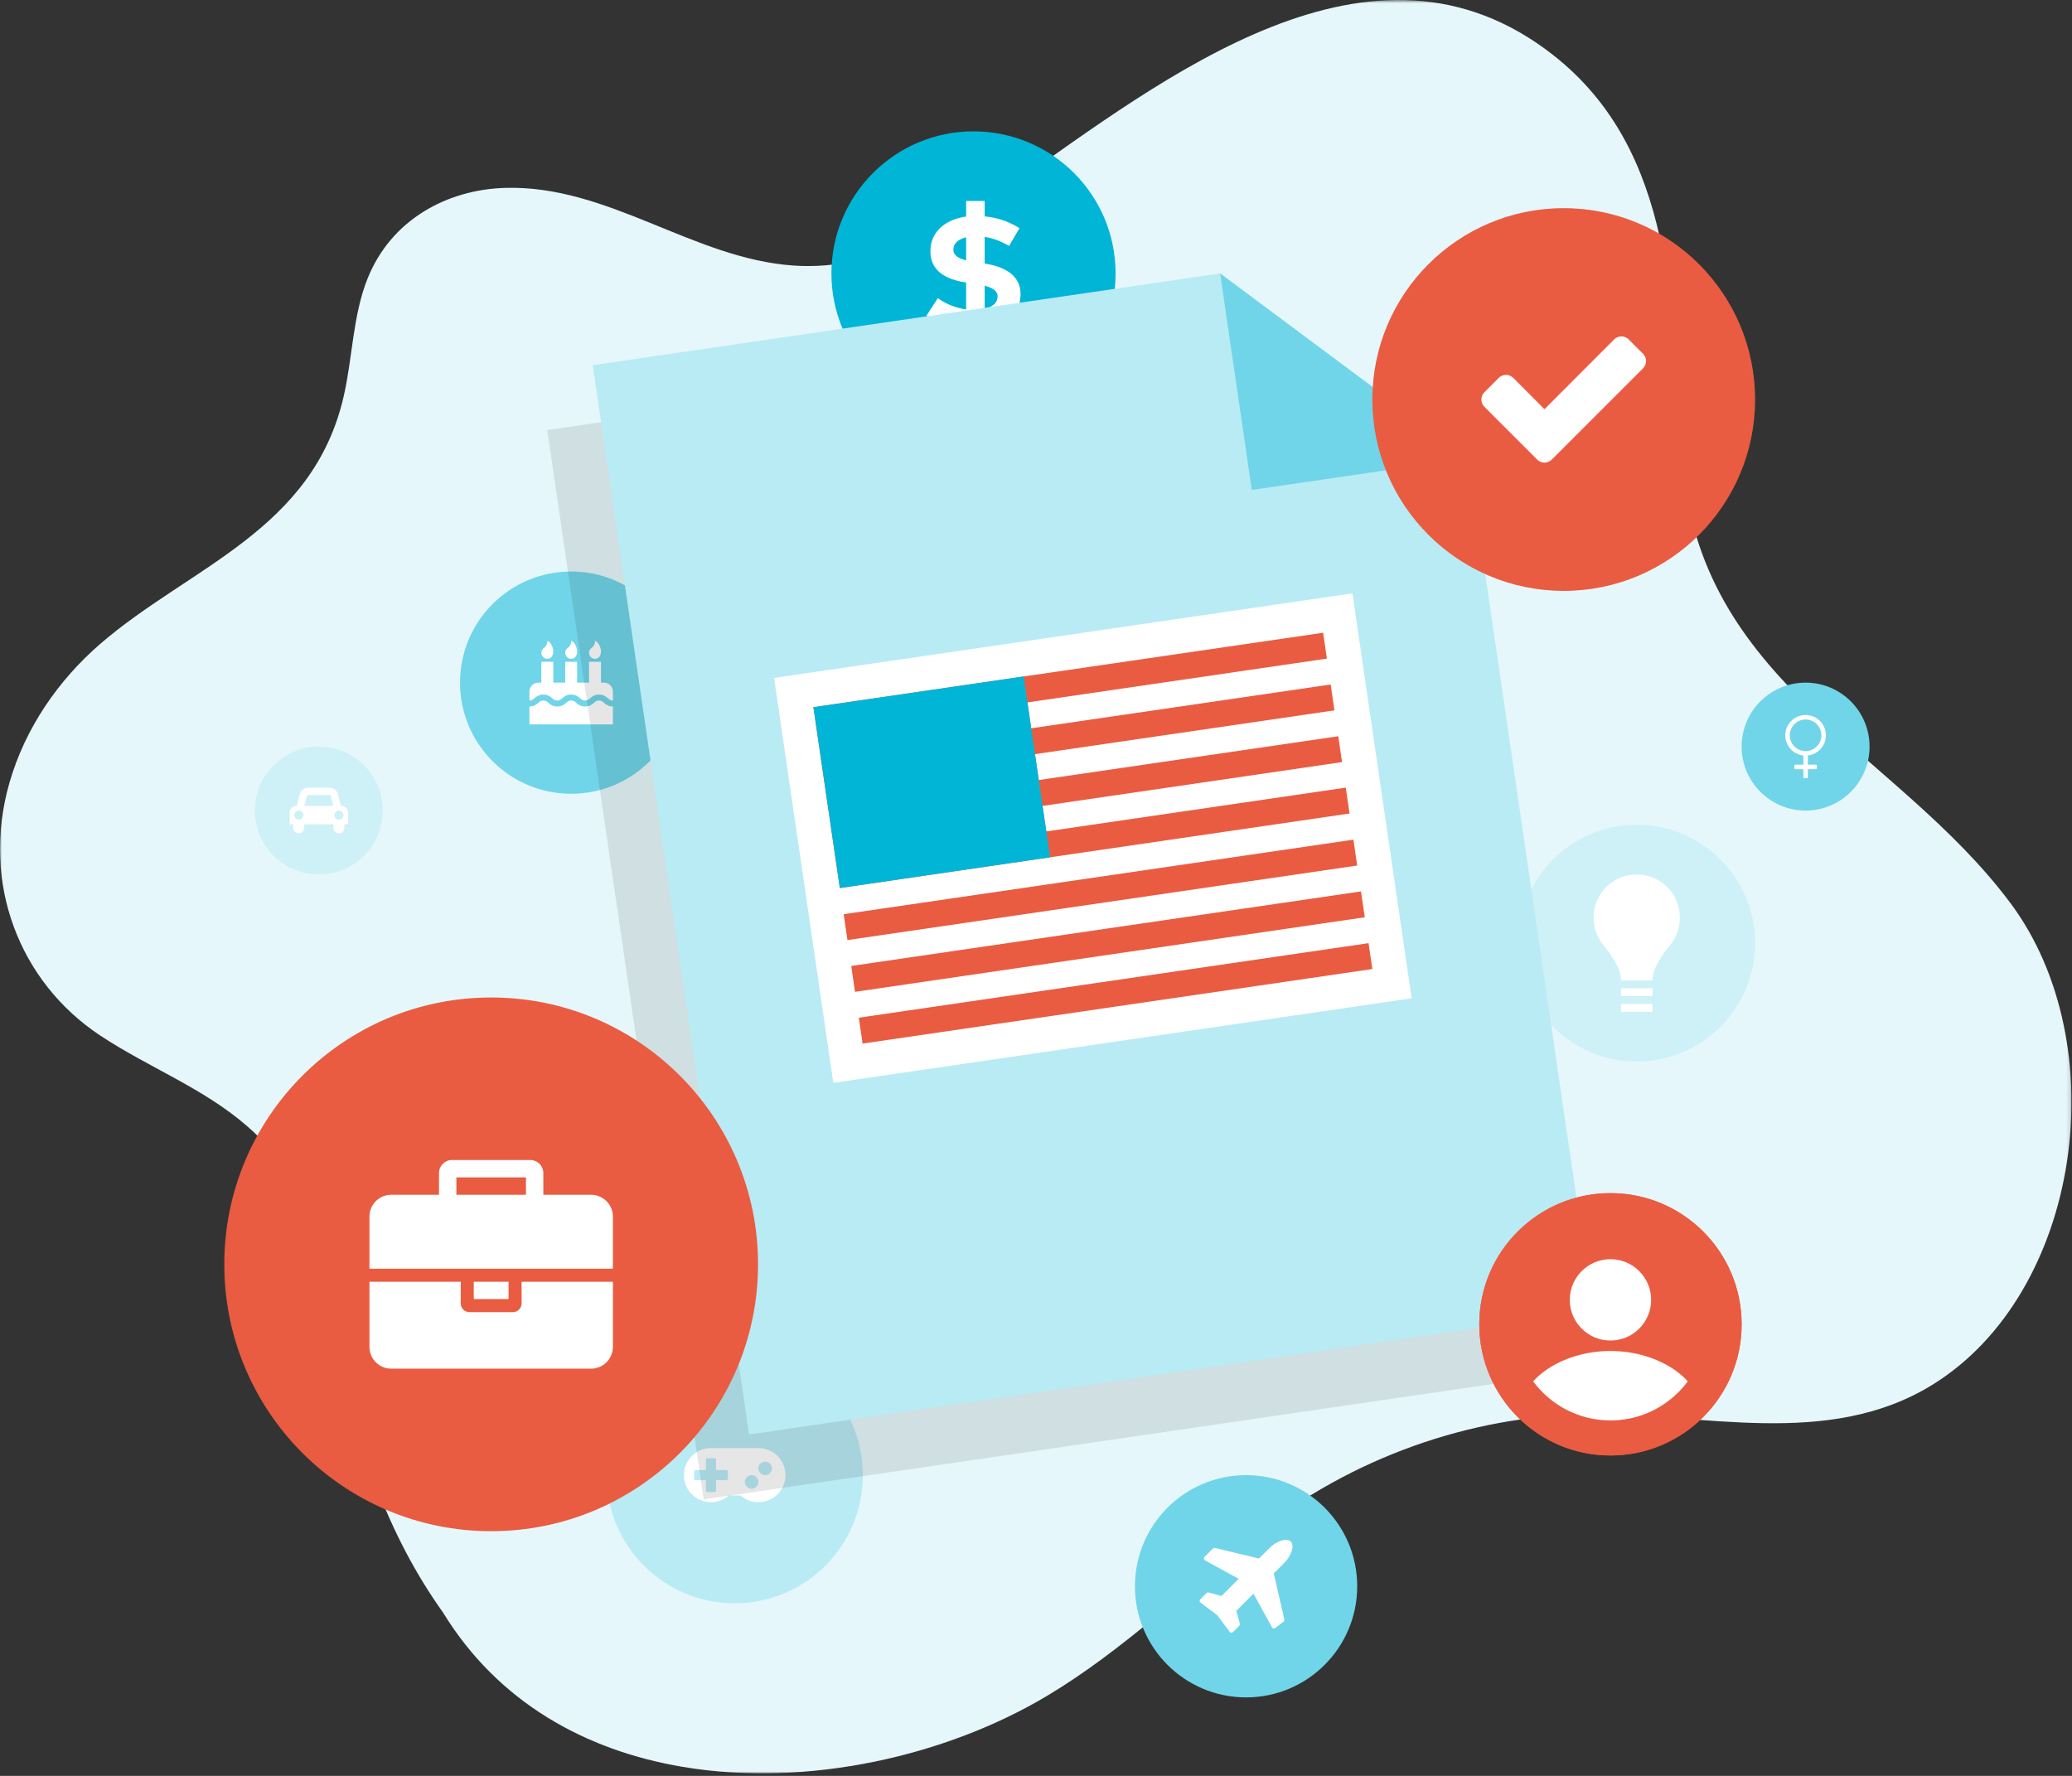 <?xml version="1.0" encoding="UTF-8"?>
<svg width="532px" height="456px" viewBox="0 0 532 456" version="1.1" xmlns="http://www.w3.org/2000/svg" xmlns:xlink="http://www.w3.org/1999/xlink">
    <rect x="0" y="0" width="532" height="456" fill="#333333" stroke="none"/>
    <!-- Generator: Sketch 51.2 (57519) - http://www.bohemiancoding.com/sketch -->
    <title>PolisData_TableIcon</title>
    <desc>Created with Sketch.</desc>
    <defs>
        <polygon id="path-1" points="0 0.655 531.863 0.655 531.863 456 0 456"></polygon>
        <polygon id="path-3" points="0 456.345 531.863 456.345 531.863 1 0 1"></polygon>
    </defs>
    <g id="Page-9" stroke="none" stroke-width="1" fill="none" fill-rule="evenodd">
        <g id="PolisData_TableIcon" transform="translate(0, -1)">
            <g id="Group-3" transform="translate(0, 0.345)">
                <mask id="mask-2" fill="white">
                    <use xlink:href="#path-1"></use>
                </mask>
                <g id="Clip-2"></g>
                <path d="M175.274,454.337 C150.518,450.168 127.94,437.901 113.726,414.669 C99.541,394.835 91.06,370.781 87.155,346.135 C83.651,324.028 80.84,304.965 63.499,289.859 C52.158,279.982 38.058,274.735 25.66,266.502 C4.963,252.758 -4.942,227.358 2.422,201.661 C6.463,187.566 15.027,175.28 25.63,166.084 C48.529,146.224 80.408,136.983 88.278,102.274 C90.539,92.306 90.595,81.682 94.342,72.262 C100.432,56.949 114.901,49.358 129.616,48.902 C156.164,48.081 177.895,67.052 203.762,68.846 C209.178,69.222 214.53,68.747 219.79,67.621 C233.84,64.611 247.235,56.949 259.43,48.409 C299.07,20.649 352.4,-21.679 398.842,14.833 C430.191,39.48 429.285,80.215 431.951,118.476 C435.956,175.943 486.747,193.142 516.147,232.48 C543.295,268.804 534.427,332.684 496.078,356.276 C469.253,372.779 436.971,363.441 407.92,363.786 C377.509,364.148 347.076,374.914 322.5,394.396 C304.77,408.45 288.227,424.484 269.018,436.001 C243.09,451.547 207.354,459.74 175.274,454.337" id="Fill-1" fill="#E5F7FB" mask="url(#mask-2)"></path>
            </g>
            <path d="M286.432,71.207 C286.432,91.353 270.1,107.686 249.952,107.686 C229.806,107.686 213.474,91.353 213.474,71.207 C213.474,51.06 229.806,34.728 249.952,34.728 C270.1,34.728 286.432,51.06 286.432,71.207" id="Fill-4" fill="#01B5D6"></path>
            <path d="M252.824,74.369 L252.824,80.306 C254.796,79.835 256.101,78.784 256.146,77.175 C256.168,75.762 254.988,74.928 252.824,74.369 Z M248.066,67.852 L248.066,61.935 C246.07,62.407 244.827,63.478 244.785,65.025 C244.764,66.522 245.966,67.318 248.066,67.852 Z M252.824,52.592 L252.824,56.557 C256.423,56.899 259.145,57.992 261.76,59.58 L259.082,64.166 C257.323,63.095 255.201,62.194 252.824,61.831 L252.824,68.669 C258.073,69.482 262.147,71.797 262.039,76.683 C261.91,81.978 257.86,84.85 252.845,85.577 L252.845,89.821 L248.088,89.821 L248.088,85.684 C244.293,85.364 240.478,84.142 237.864,82.086 L240.8,77.542 C242.513,78.848 245.128,80.048 248.066,80.456 L248.066,73.556 L247.829,73.511 C242.58,72.676 238.785,70.404 238.89,65.301 C238.977,60.46 242.793,57.329 248.066,56.599 L248.066,52.592 L252.824,52.592 Z" id="Fill-6" fill="#FFFFFF"></path>
            <path d="M221.541,379.779 C221.541,397.954 206.807,412.688 188.632,412.688 C170.456,412.688 155.722,397.954 155.722,379.779 C155.722,361.603 170.456,346.869 188.632,346.869 C206.807,346.869 221.541,361.603 221.541,379.779" id="Fill-8" fill="#B9EBF4"></path>
            <path d="M196.452,376.302 C195.488,376.302 194.714,377.076 194.714,378.04 C194.714,379.004 195.488,379.779 196.452,379.779 C197.416,379.779 198.19,379.004 198.19,378.04 C198.19,377.076 197.416,376.302 196.452,376.302 Z M192.976,379.779 C192.013,379.779 191.238,380.552 191.238,381.516 C191.238,382.481 192.013,383.254 192.976,383.254 C193.94,383.254 194.714,382.481 194.714,381.516 C194.714,380.552 193.94,379.779 192.976,379.779 Z M186.893,378.909 C186.893,378.666 186.703,378.476 186.459,378.476 L183.851,378.476 L183.851,375.866 C183.851,375.623 183.662,375.434 183.418,375.434 L181.68,375.434 C181.435,375.434 181.245,375.623 181.245,375.866 L181.245,378.476 L178.638,378.476 C178.393,378.476 178.204,378.666 178.204,378.909 L178.204,380.648 C178.204,380.891 178.393,381.08 178.638,381.08 L181.245,381.08 L181.245,383.69 C181.245,383.933 181.435,384.123 181.68,384.123 L183.418,384.123 C183.662,384.123 183.851,383.933 183.851,383.69 L183.851,381.08 L186.459,381.08 C186.703,381.08 186.893,380.891 186.893,380.648 L186.893,378.909 Z M194.714,386.73 C192.949,386.73 191.348,386.065 190.125,384.992 L187.138,384.992 C185.916,386.065 184.313,386.73 182.549,386.73 C178.706,386.73 175.597,383.62 175.597,379.779 C175.597,375.936 178.706,372.826 182.549,372.826 L194.714,372.826 C198.556,372.826 201.666,375.936 201.666,379.779 C201.666,383.62 198.556,386.73 194.714,386.73 Z" id="Fill-10" fill="#FFFFFF"></path>
            <path d="M450.632,243.179 C450.632,259.963 437.026,273.57 420.241,273.57 C403.457,273.57 389.851,259.963 389.851,243.179 C389.851,226.395 403.457,212.788 420.241,212.788 C437.026,212.788 450.632,226.395 450.632,243.179" id="Fill-12" fill="#CEF1F7"></path>
            <path d="M175.184,176.282 C175.184,192.042 162.409,204.817 146.649,204.817 C130.89,204.817 118.115,192.042 118.115,176.282 C118.115,160.524 130.89,147.749 146.649,147.749 C162.409,147.749 175.184,160.524 175.184,176.282" id="Fill-14" fill="#70D5E8"></path>
            <path d="M152.772,170.16 C151.923,170.16 151.242,169.478 151.242,168.63 C151.242,167.145 152.772,167.529 152.772,165.568 C153.345,165.568 154.302,166.978 154.302,168.248 C154.302,169.514 153.621,170.16 152.772,170.16 Z M146.649,170.16 C145.8,170.16 145.119,169.478 145.119,168.63 C145.119,167.145 146.649,167.529 146.649,165.568 C147.223,165.568 148.18,166.978 148.18,168.248 C148.18,169.514 147.499,170.16 146.649,170.16 Z M140.527,170.16 C139.678,170.16 138.997,169.478 138.997,168.63 C138.997,167.145 140.527,167.529 140.527,165.568 C141.1,165.568 142.057,166.978 142.057,168.248 C142.057,169.514 141.376,170.16 140.527,170.16 Z M157.364,186.997 L135.935,186.997 L135.935,182.405 C137.106,182.405 137.729,181.879 138.218,181.46 C138.626,181.101 138.9,180.875 139.51,180.875 C140.121,180.875 140.383,181.101 140.802,181.46 C141.293,181.879 141.902,182.405 143.086,182.405 C144.257,182.405 144.868,181.879 145.37,181.46 C145.777,181.101 146.04,180.875 146.649,180.875 C147.259,180.875 147.534,181.101 147.941,181.46 C148.431,181.879 149.052,182.405 150.225,182.405 C151.396,182.405 152.019,181.879 152.508,181.46 C152.916,181.101 153.19,180.875 153.8,180.875 C154.398,180.875 154.673,181.101 155.08,181.46 C155.57,181.879 156.192,182.405 157.364,182.405 L157.364,186.997 Z M157.364,180.875 C156.753,180.875 156.492,180.648 156.072,180.289 C155.583,179.87 154.972,179.344 153.8,179.344 C152.617,179.344 152.006,179.87 151.517,180.289 C151.097,180.648 150.835,180.875 150.225,180.875 C149.615,180.875 149.34,180.648 148.933,180.289 C148.443,179.87 147.834,179.344 146.649,179.344 C145.478,179.344 144.868,179.87 144.366,180.289 C143.959,180.648 143.695,180.875 143.086,180.875 C142.476,180.875 142.202,180.648 141.794,180.289 C141.304,179.87 140.682,179.344 139.51,179.344 C138.327,179.344 137.716,179.87 137.227,180.289 C136.82,180.648 136.545,180.875 135.935,180.875 L135.935,178.579 C135.935,177.311 136.963,176.282 138.231,176.282 L138.997,176.282 L138.997,170.926 L142.057,170.926 L142.057,176.282 L145.119,176.282 L145.119,170.926 L148.18,170.926 L148.18,176.282 L151.242,176.282 L151.242,170.926 L154.302,170.926 L154.302,176.282 L155.068,176.282 C156.335,176.282 157.364,177.311 157.364,178.579 L157.364,180.875 Z" id="Fill-16" fill="#FFFFFF"></path>
            <polygon id="Fill-18" fill-opacity="0.1" fill="#000000" style="mix-blend-mode: multiply;" points="397.355 354.308 180.671 385.997 140.517 111.432 301.609 87.872 365.332 135.334"></polygon>
            <polygon id="Fill-20" fill="#B9EBF4" points="409.021 337.642 192.336 369.331 152.182 94.766 313.275 71.207 376.997 118.668"></polygon>
            <polygon id="Fill-22" fill="#70D5E8" points="321.404 126.799 376.997 118.668 313.274 71.207"></polygon>
            <polygon id="Fill-24" fill="#FFFFFF" points="362.449 257.335 213.962 279.051 198.755 175.073 347.243 153.357"></polygon>
            <polygon id="Fill-26" fill="#E95C41" points="217.589 242.386 348.473 223.244 347.501 216.604 216.617 235.744"></polygon>
            <polygon id="Fill-28" fill="#E95C41" points="219.532 255.675 350.416 236.533 349.444 229.892 218.56 249.033"></polygon>
            <polygon id="Fill-30" fill="#E95C41" points="221.476 268.962 352.36 249.82 351.388 243.179 220.504 262.32"></polygon>
            <polygon id="Fill-32" fill="#E95C41" points="340.692 170.111 339.72 163.47 208.844 182.589 215.635 229.025 346.508 209.885 345.537 203.244 268.643 214.489 267.684 207.933 344.579 196.688 343.607 190.047 266.713 201.292 265.741 194.645 342.635 183.4 341.664 176.758 264.77 188.004 263.797 181.357"></polygon>
            <polygon id="Fill-34" fill="#01B5D6" points="269.615 221.13 215.635 229.025 208.844 182.588 262.824 174.693"></polygon>
            <path d="M450.632,103.587 C450.632,130.724 428.633,152.723 401.495,152.723 C374.359,152.723 352.36,130.724 352.36,103.587 C352.36,76.449 374.359,54.45 401.495,54.45 C428.633,54.45 450.632,76.449 450.632,103.587" id="Fill-36" fill="#E95C41"></path>
            <path d="M194.632,325.649 C194.632,363.493 163.953,394.171 126.11,394.171 C88.266,394.171 57.587,363.493 57.587,325.649 C57.587,287.805 88.266,257.128 126.11,257.128 C163.953,257.128 194.632,287.805 194.632,325.649" id="Fill-38" fill="#E95C41"></path>
            <path d="M447.175,341.047 C447.175,359.648 432.096,374.727 413.495,374.727 C394.895,374.727 379.817,359.648 379.817,341.047 C379.817,322.446 394.895,307.368 413.495,307.368 C432.096,307.368 447.175,322.446 447.175,341.047" id="Fill-40" fill="#E95C41"></path>
            <path d="M480.023,192.707 C480.023,201.777 472.669,209.131 463.599,209.131 C454.528,209.131 447.175,201.777 447.175,192.707 C447.175,183.636 454.528,176.282 463.599,176.282 C472.669,176.282 480.023,183.636 480.023,192.707" id="Fill-42" fill="#70D5E8"></path>
            <path d="M98.284,209.131 C98.284,218.201 90.931,225.555 81.86,225.555 C72.79,225.555 65.436,218.201 65.436,209.131 C65.436,200.06 72.79,192.707 81.86,192.707 C90.931,192.707 98.284,200.06 98.284,209.131" id="Fill-44" fill="#CEF1F7"></path>
            <path d="M348.473,408.313 C348.473,424.072 335.698,436.847 319.939,436.847 C304.179,436.847 291.404,424.072 291.404,408.313 C291.404,392.554 304.179,379.779 319.939,379.779 C335.698,379.779 348.473,392.554 348.473,408.313" id="Fill-46" fill="#70D5E8"></path>
            <path d="M403.048,334.77 C403.048,329.008 407.734,324.323 413.495,324.323 C419.257,324.323 423.943,329.011 423.943,334.77 C423.943,340.533 419.254,345.217 413.495,345.217 C407.734,345.217 403.048,340.532 403.048,334.77 M413.495,347.9 C400.728,347.9 390.825,355.496 390.825,362.031 C390.825,369.427 401.72,370.446 413.495,370.446 C425.27,370.446 436.166,369.427 436.166,362.031 C436.166,355.496 426.263,347.9 413.495,347.9" id="Fill-48" fill="#FFFFFF"></path>
            <path d="M413.495,307.368 C394.894,307.368 379.816,322.446 379.816,341.047 C379.816,359.647 394.894,374.726 413.495,374.726 C432.096,374.726 447.175,359.647 447.175,341.047 C447.175,322.446 432.096,307.368 413.495,307.368 M413.495,316.368 C427.103,316.368 438.175,327.439 438.175,341.047 C438.175,354.655 427.103,365.726 413.495,365.726 C399.887,365.726 388.816,354.655 388.816,341.047 C388.816,327.439 399.887,316.368 413.495,316.368" id="Fill-50" fill="#E95C41"></path>
            <path d="M463.598,193.864 C465.835,193.864 467.655,192.044 467.655,189.809 C467.655,187.572 465.835,185.752 463.598,185.752 C461.362,185.752 459.541,187.572 459.541,189.809 C459.541,192.044 461.362,193.864 463.598,193.864 M464.178,194.988 L464.178,197.343 L466.205,197.343 C466.369,197.343 466.495,197.469 466.495,197.632 L466.495,198.21 C466.495,198.375 466.369,198.501 466.205,198.501 L464.178,198.501 L464.178,200.529 C464.178,200.691 464.051,200.819 463.888,200.819 L463.308,200.819 C463.146,200.819 463.019,200.691 463.019,200.529 L463.019,198.501 L460.991,198.501 C460.827,198.501 460.701,198.375 460.701,198.21 L460.701,197.632 C460.701,197.469 460.827,197.343 460.991,197.343 L463.019,197.343 L463.019,194.988 C460.275,194.689 458.174,192.254 458.401,189.383 C458.6,186.921 460.556,184.9 463.001,184.63 C466.152,184.276 468.814,186.73 468.814,189.809 C468.814,192.488 466.786,194.697 464.178,194.988" id="Fill-52" fill="#FFFFFF"></path>
            <path d="M329.792,402.27 L327.053,405.011 L329.774,416.851 C329.825,417.054 329.741,417.275 329.571,417.412 L327.394,419.046 C327.308,419.113 327.188,419.148 327.069,419.148 C327.036,419.148 327.002,419.148 326.951,419.13 C326.797,419.096 326.662,419.011 326.594,418.858 L321.847,410.216 L317.44,414.622 L318.342,417.922 C318.393,418.111 318.342,418.297 318.207,418.451 L316.573,420.082 C316.471,420.184 316.318,420.237 316.182,420.237 L316.148,420.237 C315.978,420.219 315.842,420.152 315.739,420.016 L312.523,415.728 L308.236,412.513 C308.102,412.429 308.033,412.275 308.016,412.122 C307.998,411.967 308.066,411.816 308.168,411.698 L309.802,410.045 C309.904,409.944 310.057,409.894 310.193,409.894 C310.244,409.894 310.295,409.894 310.33,409.909 L313.63,410.812 L318.036,406.405 L309.394,401.66 C309.241,401.574 309.138,401.422 309.105,401.25 C309.087,401.097 309.138,400.911 309.257,400.792 L311.435,398.615 C311.571,398.496 311.775,398.426 311.945,398.478 L323.259,401.184 L325.981,398.46 C327.614,396.829 330.336,395.738 331.425,396.829 C332.514,397.915 331.425,400.638 329.792,402.27" id="Fill-54" fill="#FFFFFF"></path>
            <path d="M87.015,209.13 C86.371,209.13 85.844,209.657 85.844,210.302 C85.844,210.946 86.371,211.474 87.015,211.474 C87.66,211.474 88.187,210.946 88.187,210.302 C88.187,209.657 87.66,209.13 87.015,209.13 Z M85.58,207.959 L84.928,205.345 C84.907,205.266 84.76,205.148 84.672,205.148 L79.049,205.148 C78.961,205.148 78.815,205.266 78.793,205.345 L78.142,207.959 L85.58,207.959 Z M76.706,209.13 C76.063,209.13 75.536,209.657 75.536,210.302 C75.536,210.946 76.063,211.474 76.706,211.474 C77.351,211.474 77.878,210.946 77.878,210.302 C77.878,209.657 77.351,209.13 76.706,209.13 Z M89.358,212.411 C89.358,212.542 89.255,212.645 89.123,212.645 L88.421,212.645 L88.421,213.582 C88.421,214.358 87.791,214.987 87.015,214.987 C86.24,214.987 85.61,214.358 85.61,213.582 L85.61,212.645 L78.113,212.645 L78.113,213.582 C78.113,214.358 77.483,214.987 76.706,214.987 C75.931,214.987 75.301,214.358 75.301,213.582 L75.301,212.645 L74.598,212.645 C74.466,212.645 74.364,212.542 74.364,212.411 L74.364,209.6 C74.364,208.692 75.096,207.959 76.004,207.959 L76.208,207.959 L76.978,204.892 C77.204,203.97 78.098,203.274 79.049,203.274 L84.672,203.274 C85.624,203.274 86.517,203.97 86.744,204.892 L87.513,207.959 L87.718,207.959 C88.625,207.959 89.358,208.692 89.358,209.6 L89.358,212.411 Z" id="Fill-56" fill="#FFFFFF"></path>
            <path d="M421.874,95.568 L402.124,115.317 L398.413,119.028 C397.922,119.517 397.24,119.792 396.558,119.792 C395.876,119.792 395.193,119.517 394.702,119.028 L390.992,115.317 L381.117,105.443 C380.626,104.95 380.353,104.269 380.353,103.589 C380.353,102.905 380.626,102.225 381.117,101.732 L384.827,98.021 C385.318,97.532 386.001,97.257 386.683,97.257 C387.365,97.257 388.047,97.532 388.538,98.021 L396.558,106.071 L414.452,88.146 C414.943,87.657 415.626,87.382 416.308,87.382 C416.99,87.382 417.672,87.657 418.163,88.146 L421.874,91.857 C422.365,92.346 422.637,93.03 422.637,93.711 C422.637,94.394 422.365,95.075 421.874,95.568" id="Fill-58" fill="#FFFFFF"></path>
            <path d="M429.204,243.179 C430.513,241.367 431.319,239.049 431.319,236.633 C431.319,230.491 426.386,225.555 420.241,225.555 C414.099,225.555 409.163,230.489 409.163,236.633 C409.163,239.049 409.97,241.367 411.278,243.179 L411.378,243.279 C411.58,243.581 411.882,243.883 412.082,244.186 C413.493,245.898 416.212,249.623 416.212,252.744 L424.268,252.744 C424.268,249.623 426.987,245.896 428.398,244.186 C428.7,243.883 428.902,243.581 429.102,243.279 C429.102,243.281 429.204,243.179 429.204,243.179" id="Fill-60" fill="#FFFFFF"></path>
            <mask id="mask-4" fill="white">
                <use xlink:href="#path-3"></use>
            </mask>
            <g id="Clip-63"></g>
            <polygon id="Fill-62" fill="#FFFFFF" mask="url(#mask-4)" points="416.214 256.776 424.271 256.776 424.271 254.761 416.214 254.761"></polygon>
            <polygon id="Fill-64" fill="#FFFFFF" mask="url(#mask-4)" points="416.214 260.803 424.271 260.803 424.271 258.788 416.214 258.788"></polygon>
            <path d="M121.644,334.578 L130.574,334.578 L130.574,330.113 L121.644,330.113 L121.644,334.578 Z M117.18,307.789 L135.039,307.789 L135.039,303.324 L117.18,303.324 L117.18,307.789 Z M157.363,346.855 C157.363,349.926 154.852,352.438 151.782,352.438 L100.437,352.438 C97.367,352.438 94.856,349.926 94.856,346.855 L94.856,330.114 L118.296,330.114 L118.296,335.698 C118.296,336.918 119.308,337.925 120.529,337.925 L131.691,337.925 C132.911,337.925 133.923,336.918 133.923,335.698 L133.923,330.114 L157.363,330.114 L157.363,346.855 Z M157.363,326.768 L94.856,326.768 L94.856,313.373 C94.856,310.302 97.367,307.789 100.437,307.789 L112.715,307.789 L112.715,302.206 C112.715,300.361 114.215,298.86 116.064,298.86 L136.155,298.86 C138.004,298.86 139.504,300.361 139.504,302.206 L139.504,307.789 L151.782,307.789 C154.852,307.789 157.363,310.302 157.363,313.373 L157.363,326.768 Z" id="Fill-65" fill="#FFFFFF" mask="url(#mask-4)"></path>
        </g>
    </g>
</svg>